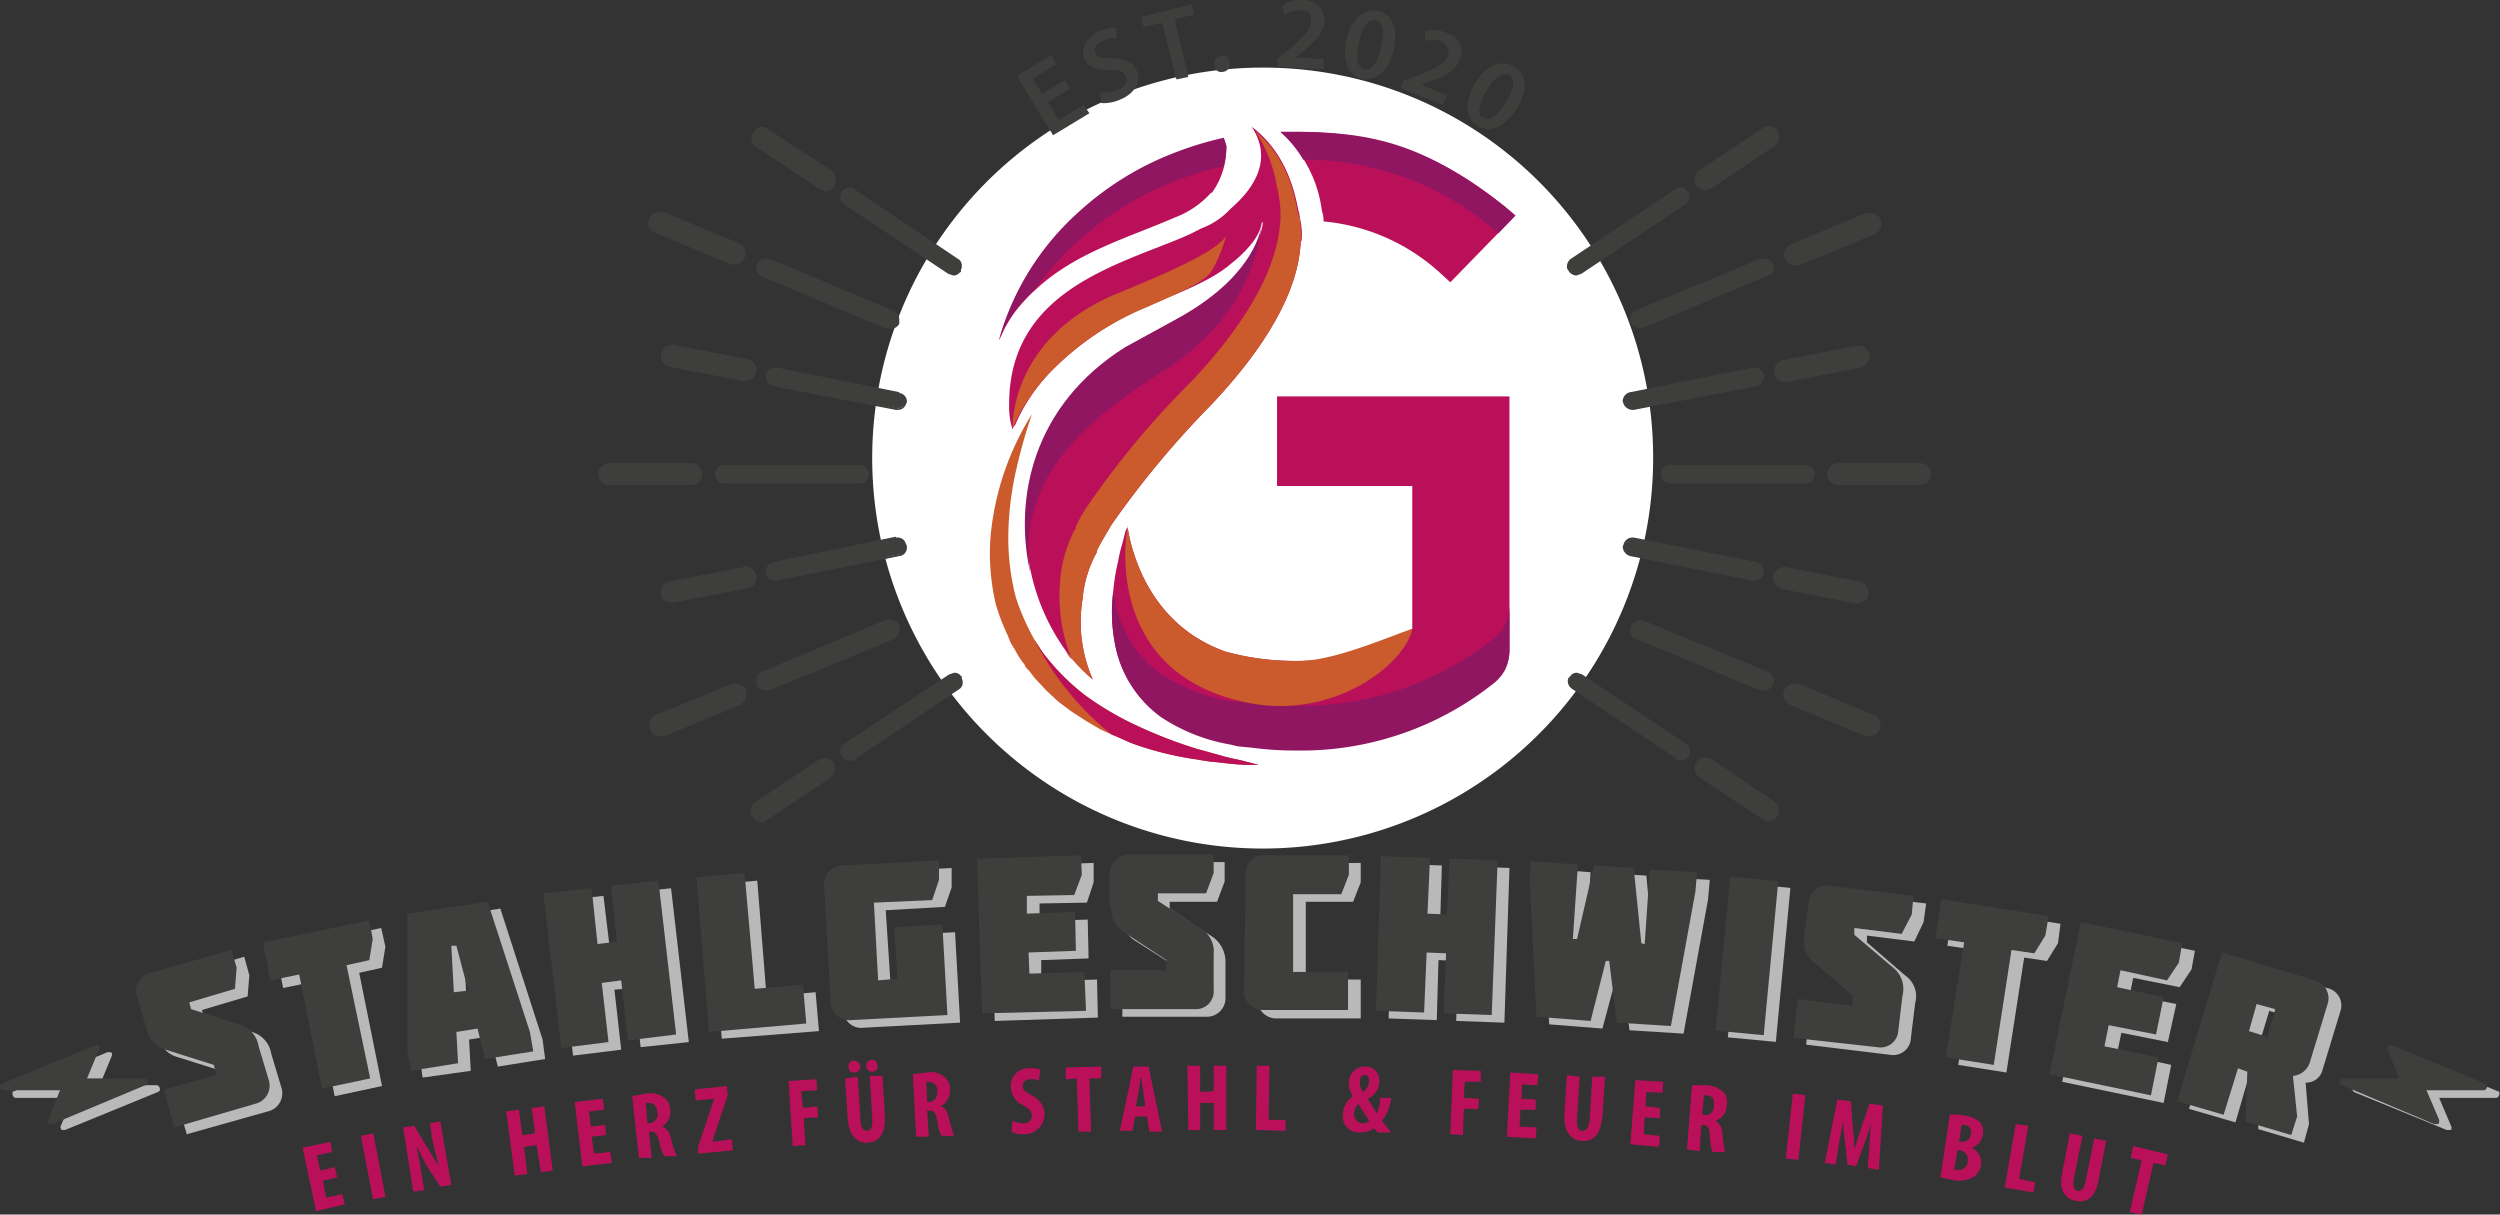 <svg id="Ebene_1" data-name="Ebene 1" xmlns="http://www.w3.org/2000/svg" viewBox="0 0 295.8 143.7"><rect x="0" y="0" width="295.8" height="143.7" fill="#333333" stroke="none"/><path d="M195.6,54.1A46.2,46.2,0,1,1,149.5,8a46.1,46.1,0,0,1,46.1,46.1" style="fill:#fff"/><polygon points="126.6 10.5 124 12.1 125.3 14.2 128.2 12.4 128.9 13.4 124.6 16 120.3 9 124.4 6.5 125 7.6 122.2 9.3 123.3 11.1 126 9.5 126.6 10.5" style="fill:#3e3e3d"/><path d="M130.2,10.9a4.1,4.1,0,0,0,2.1-.3c.8-.3,1.2-1,.9-1.6s-.8-.7-1.9-.7-2.5-.2-3-1.3.2-2.6,1.8-3.3a4.1,4.1,0,0,1,2-.4V4.5a3.9,3.9,0,0,0-1.6.3c-.9.4-1.1,1-.9,1.5s.8.6,2,.6,2.4.3,2.9,1.4,0,2.7-2,3.5a4.9,4.9,0,0,1-2.2.4Z" style="fill:#3e3e3d"/><polygon points="137.5 2.7 135.3 3.2 135 2 141 0.5 141.3 1.7 139 2.3 140.6 9.1 139.2 9.4 137.5 2.7" style="fill:#3e3e3d"/><path d="M144.7,8.5a.8.8,0,0,1-1-.8.9.9,0,0,1,.8-1.1c.5-.1.9.2,1,.8a.9.9,0,0,1-.8,1.1Z" style="fill:#3e3e3d"/><path d="M151.1,7.9V7l1-.8c1.9-1.6,2.9-2.5,3-3.6s-.3-1.3-1.4-1.4a2.9,2.9,0,0,0-1.7.6L151.7.7a3.4,3.4,0,0,1,2.5-.7,2.4,2.4,0,0,1,2.5,2.6C156.6,4,155.5,5,154,6.2l-.7.6h0l3.3.2V8.2Z" style="fill:#3e3e3d"/><path d="M161.4,8.2c.9.2,1.6-.8,2-2.6s.3-3-.6-3.2-1.6.7-2,2.6-.2,3,.6,3.2Zm-.3,1.1c-1.7-.4-2.3-2.3-1.8-4.6s2-3.8,3.8-3.4,2.3,2.3,1.8,4.6-1.9,3.8-3.8,3.4Z" style="fill:#3e3e3d"/><path d="M165.7,10.4l.4-.9,1.2-.4c2.4-.9,3.6-1.5,4-2.4a1.4,1.4,0,0,0-.8-1.8,2.5,2.5,0,0,0-1.9,0V3.7a4,4,0,0,1,2.6.2,2.3,2.3,0,0,1,1.5,3.2c-.5,1.3-1.9,2-3.7,2.6l-.8.3h0l3,1.3-.5,1.1Z" style="fill:#3e3e3d"/><path d="M175.4,13.9c.8.5,1.8-.2,2.8-1.8s1.1-2.8.4-3.2-1.8.2-2.7,1.8-1.2,2.8-.5,3.2Zm-.6,1c-1.5-1-1.5-2.9-.3-5s3.1-3,4.7-2,1.5,2.9.3,4.9-3.1,3.1-4.7,2.1Z" style="fill:#3e3e3d"/><path d="M153.2,46.9h-2.1V57.5h16V74.4a26.7,26.7,0,0,1-13.8,3.8h-.2a30.5,30.5,0,0,1-8.1-1.1c-10.2-3.6-11.5-14.2-11.6-14.9v.2h0a2.1,2.1,0,0,0-.3.7l-.3,1.2a16,16,0,0,0-.5,2.1,23.2,23.2,0,0,0-.6,3.8,19.7,19.7,0,0,0,.3,6.4,13.5,13.5,0,0,0,5.3,8.1,22.9,22.9,0,0,0,8.3,3.3h.8l2,.3h0a35.9,35.9,0,0,0,4.7.3h.1a37.1,37.1,0,0,0,23.6-7.9,5.3,5.3,0,0,0,1.2-1.4,5.3,5.3,0,0,0,.6-2.4V46.9Z" style="fill:#ba105a"/><polygon points="118.4 64.5 118.4 64.5 118.4 64.5 118.4 64.5" style="fill:#ba105a"/><polygon points="129.1 66.7 129.1 66.8 129.1 66.7 129.1 66.7" style="fill:#ba105a"/><path d="M131.5,62.1a31.8,31.8,0,0,0-1.7,3c.5-1,1.1-2,1.7-3" style="fill:#ba105a"/><path d="M143.4,22.8h-.1a11,11,0,0,1-4.2,2.9c-5.8,2.5-11.9,4.2-16.6,8.6a19.5,19.5,0,0,0-2.4,2.6,14.8,14.8,0,0,0-1.3,2.1l-.6,1.3a31.8,31.8,0,0,1,9.3-15,35.8,35.8,0,0,1,11.4-7.1,40.2,40.2,0,0,1,5.9-1.8l.3.9a9.1,9.1,0,0,1-1.7,5.5" style="fill:#ba105a"/><path d="M179.3,25.5l-7.7,7.9-1.2-1.1a23.6,23.6,0,0,0-13.8-6.1v-.3a4.4,4.4,0,0,0-.2-1,15,15,0,0,0-4.9-9.3h1.7c9.7,0,16.9,2.4,24.8,8.8l1.3,1.1" style="fill:#ba105a"/><path d="M148.9,90.5a25.5,25.5,0,0,1-3.9-.2l-1.9-.2-1.9-.3a38.3,38.3,0,0,1-7.4-1.9l-1.8-.8-.5-.2-1.3-.6-1.7-1-1.7-1.1L125.2,83l-1.4-1.3-1.4-1.5-.6-.8-.4-.4-.2-.4a9.9,9.9,0,0,1-1.1-1.7l-.5-.8-.4-1a23.5,23.5,0,0,1-1.4-3.7,26.4,26.4,0,0,1-.6-7.9A32.9,32.9,0,0,1,122.1,49a64.4,64.4,0,0,0-2,7.2,37.2,37.2,0,0,0-.8,7.4,28.2,28.2,0,0,0,.9,7.1,28.1,28.1,0,0,0,2.2,5l.9,1.4a26.8,26.8,0,0,0,5,5.1,35.9,35.9,0,0,0,6.3,3.7,53.4,53.4,0,0,0,7,2.7l1.8.5,1.8.5.9.2.9.2,1.9.5" style="fill:#cb5a2c"/><path d="M153.9,28.6h0c-.2,4.6-2.7,10.9-10.5,19.2a110.4,110.4,0,0,0-11.9,14.3,31.8,31.8,0,0,0-1.7,3v.2h0a13.7,13.7,0,0,0-1.7,5.5,16.9,16.9,0,0,0,1.2,9.6,20.6,20.6,0,0,1-2.9-3,24.9,24.9,0,0,1-4.4-9.6c-2-9,.4-19.9,11.2-26.7l6.2-3.4c8.4-4.6,9.8-9.7,10-11.2v-.2h-.1c-.2,1.6-1.6,3.1-2.8,4.2l-1.2,1a17.5,17.5,0,0,1-2.9,1.8c-2.1,1.1-4.3,1.9-6.5,2.9a34,34,0,0,0-11.1,7.3,21.3,21.3,0,0,0-4.7,6.8l-.2.2a1,1,0,0,1-.1.3,8.8,8.8,0,0,1-.4-2.8h0c-.1-13.4,12.4-16.5,20.5-19.9l.9-.4,1.4-.7a8.8,8.8,0,0,0,3.4-2.3c2.9-2.5,5-5.9,2.5-9.7,2.4,1.8,4.6,4.8,5.5,9.8a4.4,4.4,0,0,1,.2,1,7.8,7.8,0,0,1,.2,2.7" style="fill:#ba105a"/><path d="M153.9,28.6h0c-.2,4.6-2.7,10.9-10.5,19.2a110.4,110.4,0,0,0-11.9,14.3c-.6,1.1-1.2,2-1.7,3v.2h0a13.7,13.7,0,0,0-1.7,5.5,16.9,16.9,0,0,0,1.2,9.6,20.6,20.6,0,0,1-2.9-3L126,77c.2.2.5.8.8,1a20.2,20.2,0,0,1-1.3-9.9,15.5,15.5,0,0,1,1.7-5.5h.1v-.3a18.1,18.1,0,0,1,1.7-2.9A102.7,102.7,0,0,1,141,45.1c7.8-8.3,10.3-14.6,10.5-19.2h0a11.4,11.4,0,0,0-.2-2.7,3.6,3.6,0,0,0-.2-1,16.5,16.5,0,0,0-2.6-6.7c2.2,1.8,4.2,4.7,5,9.4l.3,1a11.7,11.7,0,0,1,.1,2.7" style="fill:#cb5a2c"/><path d="M178.6,71.9V77a5.3,5.3,0,0,1-.6,2.4,5.3,5.3,0,0,1-1.2,1.4,36.6,36.6,0,0,1-23.6,8h-.1a35.9,35.9,0,0,1-4.7-.3h0l-2-.2h0l-.8-.2a21.3,21.3,0,0,1-8.3-3.3,13.7,13.7,0,0,1-5.3-8.3,19.6,19.6,0,0,1-.3-6.4v-.4l.3,1.7a13.7,13.7,0,0,0,5.3,8.3,22.9,22.9,0,0,0,8.3,3.3h.8l2,.2h0a35.9,35.9,0,0,0,4.7.3h.1a36.6,36.6,0,0,0,23.6-8,5.3,5.3,0,0,0,1.2-1.4,5.3,5.3,0,0,0,.6-2.4" style="fill:#911662"/><path d="M149.3,26.5c-.9,7.3-4.8,13.1-12.1,17.7S120.1,56,121.9,67.8c-2-9,.4-19.9,11.2-26.7l6.2-3.4c8.4-4.6,9.8-9.7,10-11.2" style="fill:#911662"/><path d="M148.9,90.5a25.5,25.5,0,0,1-3.9-.2l-1.9-.2-1.9-.3a38.3,38.3,0,0,1-7.4-1.9l-1.8-.8-.5-.2a34.6,34.6,0,0,1-9.1-11.2l.9,1.4a26.8,26.8,0,0,0,5,5.1,35.9,35.9,0,0,0,6.3,3.7,53.4,53.4,0,0,0,7,2.7l1.8.5,1.8.5.9.2.9.2,1.9.5" style="fill:#ba105a"/><path d="M167.1,74.4c-.8,4.1-9.1,10.7-19.2,8.8C131.2,80,133,64.5,133.4,62.4h0v-.2c.1.7,1.4,11.3,11.6,14.9a30.5,30.5,0,0,0,8.1,1.1h.2c4.1.2,11.1-2.9,13.8-3.8" style="fill:#cb5a2c"/><polygon points="129.1 66.7 129.1 66.7 129.1 66.7 129.1 66.8 129.1 66.8 129.1 66.7" style="fill:#fff"/><polygon points="129.1 66.7 129.1 66.7 129.1 66.8 129.1 66.7" style="fill:#ba105a"/><path d="M148.6,28.7a7,7,0,0,1-.9,1.6,6.5,6.5,0,0,0,.9-1.6" style="fill:#fff"/><path d="M133.4,62.2c0,.1-.1.2-.1.3h.1v-.2" style="fill:#fff"/><polygon points="133.4 62.4 133.3 62.5 133.3 62.5 133.4 62.4 133.4 62.4" style="fill:#ba105a"/><polygon points="133.4 62.2 133.4 62.2 133.4 62.4 133.4 62.4 133.4 62.4 133.4 62.4 133.4 62.4 133.4 62.2" style="fill:#cb5a2c"/><path d="M145.1,27.9s-1,3.4-2.1,4.6-5,2.8-7.2,3.8a34,34,0,0,0-11.1,7.3,23.3,23.3,0,0,0-4.8,6.8.3.3,0,0,1-.1.2c0-.7,0-10.9,12.7-16,9.1-3.7,11.7-5.4,12.6-6.7" style="fill:#cb5a2c"/><path d="M144.8,19.7a30.9,30.9,0,0,0-5.9,1.8,35.8,35.8,0,0,0-11.4,7.1,32.9,32.9,0,0,0-5,5.6h0a19.5,19.5,0,0,0-2.4,2.6,14.8,14.8,0,0,0-1.3,2.1l-.6,1.3a31.8,31.8,0,0,1,9.3-15,35.8,35.8,0,0,1,11.4-7.1,40.2,40.2,0,0,1,5.9-1.8l.3.9a9.9,9.9,0,0,1-.3,2.4" style="fill:#911662"/><path d="M179.3,25.5l-2,2.1a34.9,34.9,0,0,0-23.1-8.7,12.9,12.9,0,0,0-2.7-3.3h1.7c9.7,0,15.6,1.7,24.8,8.8l1.3,1.1" style="fill:#911662"/><path d="M208.8,81.4a1,1,0,0,0,.8-.5,1,1,0,0,0-.5-1.1l-14.8-6.1a.8.8,0,0,0-1.1.4.9.9,0,0,0,.5,1.2l14.7,6.1h.4" style="fill:#3e3e3d"/><path d="M208.8,81.4v.3a1.2,1.2,0,0,0,1-.7c0-.1.1-.3.1-.4a1.2,1.2,0,0,0-.7-1.1l-14.8-6.1H194a1.1,1.1,0,0,0-1,.7.9.9,0,0,0-.1.5,1,1,0,0,0,.7,1l14.7,6.1v0h.5v-.5h-.3L193.8,75a.5.5,0,0,1-.4-.5v-.3a.8.8,0,0,1,.6-.4h.2L209,80a.7.7,0,0,1,.4.6v.2a.7.7,0,0,1-.5.4Z" style="fill:#3e3e3d"/><path d="M214.5,56.1a.9.9,0,0,0-.9-.9h-16a.9.9,0,0,0,0,1.8h16a.9.9,0,0,0,.9-.9" style="fill:#3e3e3d"/><path d="M214.5,56.1h.2a1.1,1.1,0,0,0-1.1-1.1h-16a1.1,1.1,0,1,0,0,2.2h16a1.1,1.1,0,0,0,1.1-1.1h-.5a.6.6,0,0,1-.6.6h-16a.6.6,0,1,1,0-1.2h16a.6.6,0,0,1,.6.6Z" style="fill:#3e3e3d"/><path d="M200.9,21.9a1,1,0,0,0,.9.4c.2,0,.4,0,.5-.2l7.5-4.9a1.2,1.2,0,0,0,.3-1.5,1.1,1.1,0,0,0-1.5-.2l-7.4,4.9a1.1,1.1,0,0,0-.3,1.5" style="fill:#3e3e3d"/><path d="M200.9,21.9h-.2a1.3,1.3,0,0,0,1.1.6l.7-.2,7.4-5a1.4,1.4,0,0,0,.6-1.1,1.9,1.9,0,0,0-.2-.7,1.4,1.4,0,0,0-1.1-.6,1.1,1.1,0,0,0-.7.3L201,20.2a1.6,1.6,0,0,0-.5,1.1,1,1,0,0,0,.2.7h.2l.2-.2a.6.6,0,0,1-.1-.4.9.9,0,0,1,.3-.7l7.5-4.9.4-.2a.8.8,0,0,1,.6.4.7.7,0,0,1-.2,1.1l-7.4,4.9-.4.2a1,1,0,0,1-.7-.4Z" style="fill:#3e3e3d"/><path d="M198.3,89.6l.5.2a1.3,1.3,0,0,0,.7-.4,1,1,0,0,0-.3-1.2L187,80a.9.9,0,0,0-1.1.1l-.2.3a.9.9,0,0,0,.3,1Z" style="fill:#3e3e3d"/><path d="M198.3,89.6v.2c.1.2.4.2.6.2a1.2,1.2,0,0,0,.9-.5,1.4,1.4,0,0,0,.2-.6,1.2,1.2,0,0,0-.5-.9l-12.3-8.2-.6-.2a.9.9,0,0,0-.8.4h0l-.2.2h0a.6.6,0,0,0-.1.4,1.1,1.1,0,0,0,.5.9l12.3,8.2v-.4l-12.2-8.2a.5.5,0,0,1-.3-.5v-.2h-.1l.2-.2-.2-.2.2.2.4-.2h.3l12.3,8.2a.5.5,0,0,1,.3.5c0,.1-.1.2-.1.3a.5.5,0,0,1-.5.3h-.4Z" style="fill:#3e3e3d"/><path d="M212.4,31.2h.4l8.9-3.7a1.2,1.2,0,0,0,.6-1.4,1.1,1.1,0,0,0-1.4-.5L212,29.2a1,1,0,0,0-.6,1.3,1.2,1.2,0,0,0,1,.7" style="fill:#3e3e3d"/><path d="M212.4,31.2v.2h.5l8.9-3.7a1.3,1.3,0,0,0,.8-1.2,1.1,1.1,0,0,0-.1-.5,1.3,1.3,0,0,0-1.2-.8h-.5l-8.9,3.7a1.3,1.3,0,0,0-.8,1.2.7.7,0,0,0,.1.5,1.3,1.3,0,0,0,1.2.8v-.5a1,1,0,0,1-.8-.5v-.3a.8.8,0,0,1,.5-.7l8.9-3.7h.3a.8.8,0,0,1,.7.5.4.4,0,0,1,.1.3.8.8,0,0,1-.5.7l-8.9,3.7h-.3Z" style="fill:#3e3e3d"/><path d="M89.8,31.3a.8.8,0,0,0,.4,1.1L105,38.5h.3a.8.8,0,0,0,.8-.5.9.9,0,0,0-.4-1.2L90.9,30.8a.8.8,0,0,0-1.1.5" style="fill:#3e3e3d"/><path d="M89.8,31.3h-.3v.4a.9.9,0,0,0,.6,1l14.8,6.2v0h.4a1.1,1.1,0,0,0,1.1-.6v-.5a1.1,1.1,0,0,0-.6-1L91,30.6h-.4a1.2,1.2,0,0,0-1.1.7H90a.5.5,0,0,1,.6-.4h.2l14.8,6.1a.5.5,0,0,1,.3.5V38a.6.6,0,0,1-.6.3h-.2L90.3,32.2a.6.6,0,0,1-.3-.6v-.2Z" style="fill:#3e3e3d"/><path d="M101,22.6a.8.8,0,0,0-1.2.2,1,1,0,0,0,.3,1.2l12.2,8.2h.5a.9.9,0,0,0,.7-.3v-.2a.7.7,0,0,0-.3-1Z" style="fill:#3e3e3d"/><path d="M101,22.6l.2-.2a.7.7,0,0,0-.6-.2,1,1,0,0,0-1,.5,1.4,1.4,0,0,0-.2.6,1.2,1.2,0,0,0,.5.9l12.3,8.2.6.2a1,1,0,0,0,.8-.4h.1v-.3h0a.6.6,0,0,0,.1-.4.9.9,0,0,0-.5-.9l-12.2-8.2-.2.2v.2L113.2,31a.8.8,0,0,1,.2.5v.2h0l-.2.2h.1l-.5.2h-.3l-12.3-8.2a.5.5,0,0,1-.3-.5c0-.1.1-.2.1-.4l.6-.2h.3Z" style="fill:#3e3e3d"/><path d="M106.4,46.6,91.9,43.7a.9.9,0,0,0-.3,1.7L106,48.3h.2a.8.8,0,0,0,.8-.5.8.8,0,0,1,.1-.4.8.8,0,0,0-.7-.8" style="fill:#3e3e3d"/><path d="M106.4,46.6v-.2L92,43.5h-.3a1.1,1.1,0,0,0-1.1.9v.2a1.2,1.2,0,0,0,.9,1.1L106,48.5h.2a1,1,0,0,0,1-.7h0a.4.4,0,0,0,.1-.3h0a1,1,0,0,0-.9-1v.5a.6.6,0,0,1,.5.6h0v.3h0a.7.7,0,0,1-.6.4v0h-.1L91.6,45.2a.6.6,0,0,1-.5-.6h0a.7.7,0,0,1,.6-.5h.2l14.4,2.9Z" style="fill:#3e3e3d"/><path d="M90.9,67.8a.8.8,0,0,0,.8.7h.2l14.5-2.9a1,1,0,0,0,.7-.9.4.4,0,0,1-.1-.3.9.9,0,0,0-1-.5L91.6,66.8a.8.8,0,0,0-.7,1" style="fill:#3e3e3d"/><path d="M90.9,67.8h-.3a1.1,1.1,0,0,0,1.1.9h.2l14.5-2.9a1,1,0,0,0,.9-1.1h0a.4.4,0,0,0-.1-.3h0a1,1,0,0,0-1-.8H106v-.1L91.5,66.5a1.2,1.2,0,0,0-.9,1.1v.2h.5a.6.6,0,0,1,.5-.6l14.5-2.9h.1a.8.8,0,0,1,.6.4h0v.3h0a.6.6,0,0,1-.5.6L91.9,68.2h-.2v0a.7.7,0,0,1-.6-.5Z" style="fill:#3e3e3d"/><path d="M211.1,44.9h.2l8.8-1.8a1,1,0,1,0-.4-2l-8.8,1.8a1,1,0,0,0-.8,1.2,1,1,0,0,0,1,.8" style="fill:#3e3e3d"/><path d="M211.1,44.9v.3h.3l8.7-1.7a1.4,1.4,0,0,0,1.1-1.3v-.2h0a1.3,1.3,0,0,0-1.2-1.1h-.3l-8.7,1.7a1.4,1.4,0,0,0-1.1,1.3v.2a1.3,1.3,0,0,0,1.2,1.1h0v-.5a.9.9,0,0,1-.8-.7h0a.8.8,0,0,1,.7-.8l8.7-1.7h.2a.8.8,0,0,1,.8.7h0a.8.8,0,0,1-.7.8l-8.7,1.7h-.2Z" style="fill:#3e3e3d"/><path d="M112.3,80l-12.2,8.2a1,1,0,0,0-.3,1.2,1.2,1.2,0,0,0,.8.4l.4-.2,12.3-8.2a.7.7,0,0,0,.3-1l-.2-.3c-.2-.3-.7-.3-1.1-.1" style="fill:#3e3e3d"/><path d="M112.3,80v-.2L99.9,88a1.2,1.2,0,0,0-.5.9,1.4,1.4,0,0,0,.2.6,1.2,1.2,0,0,0,1,.5.7.7,0,0,0,.6-.2l12.2-8.2a.9.9,0,0,0,.5-.9.6.6,0,0,0-.1-.4h0V80h-.1a.9.9,0,0,0-.8-.4l-.6.2V80l.2.2h.3l.5.2v-.2l-.2.2.2.2h0v.2a.8.8,0,0,1-.2.5l-12.3,8.2h-.3l-.6-.3c0-.1-.1-.2-.1-.3a.5.5,0,0,1,.3-.5l12.3-8.2Z" style="fill:#3e3e3d"/><path d="M186.5,32.3h.5L199.2,24a1,1,0,0,0,.3-1.2.8.8,0,0,0-1.2-.2L186,30.8a.9.9,0,0,0-.3,1l.2.2a.7.7,0,0,0,.6.3" style="fill:#3e3e3d"/><path d="M186.5,32.3v.3l.6-.2,12.3-8.2a1.2,1.2,0,0,0,.5-.9,1.4,1.4,0,0,0-.2-.6,1,1,0,0,0-.9-.5c-.2,0-.5,0-.6.2l-12.3,8.2a1.1,1.1,0,0,0-.5.9.6.6,0,0,0,.1.4h0l.2.3h0a1.2,1.2,0,0,0,.8.4v-.5l-.4-.2h0l-.2-.2h.1v-.2a.5.5,0,0,1,.3-.5l12.2-8.2h.4l.5.2c0,.2.1.3.1.4a.5.5,0,0,1-.3.5L186.8,32h-.3Z" style="fill:#3e3e3d"/><path d="M209.6,31.3a1,1,0,0,0-1.2-.5l-14.7,6.1a.9.9,0,0,0,.3,1.7h.3l14.8-6.1a1,1,0,0,0,.5-1.1" style="fill:#3e3e3d"/><path d="M209.6,31.3h.2a1.2,1.2,0,0,0-1-.7h-.5l-14.7,6.1a1,1,0,0,0-.7,1,.9.9,0,0,0,.1.5,1,1,0,0,0,1,.6h.4v0l14.8-6.2a1,1,0,0,0,.7-1c0-.1-.1-.3-.1-.4h-.5v.2a.7.7,0,0,1-.4.6l-14.8,6.1H194a.7.7,0,0,1-.6-.3v-.3a.5.5,0,0,1,.4-.5l14.7-6.1h.3a.5.5,0,0,1,.5.4Z" style="fill:#3e3e3d"/><path d="M192.9,65.6l14.5,2.9h.2a.8.8,0,0,0,.8-.7.8.8,0,0,0-.6-1l-14.5-2.9a1,1,0,0,0-1,.5v.3a.9.9,0,0,0,.6.9" style="fill:#3e3e3d"/><path d="M192.9,65.6v.2l14.5,2.9h.2a1.1,1.1,0,0,0,1.1-.9v-.2a1.2,1.2,0,0,0-.9-1.1l-14.5-2.9v0h-.2a1.1,1.1,0,0,0-1,.8h0c0,.1-.1.2-.1.3h0a1.2,1.2,0,0,0,.9,1.1v-.5a.6.6,0,0,1-.5-.6h0v-.3h0c0-.2.3-.4.5-.4h.1L207.7,67a.6.6,0,0,1,.5.6h0a.6.6,0,0,1-.6.5v0h-.1L193,65.3Z" style="fill:#3e3e3d"/><path d="M84.8,56.1a.9.9,0,0,0,.9.9h16a.9.9,0,0,0,0-1.8h-16a.9.9,0,0,0-.9.9" style="fill:#3e3e3d"/><path d="M84.8,56.1h-.2a1.1,1.1,0,0,0,1.1,1.1h16a1.1,1.1,0,0,0,0-2.2h-16a1.1,1.1,0,0,0-1.1,1.1h.5a.6.6,0,0,1,.6-.6h16a.6.6,0,0,1,0,1.2h-16a.6.6,0,0,1-.6-.6Z" style="fill:#3e3e3d"/><path d="M208.4,44.4a.8.8,0,0,0-1-.7l-14.5,2.9a.9.9,0,0,0-.6.9v.3a1,1,0,0,0,.8.5h.2l14.5-2.9a.8.8,0,0,0,.6-1" style="fill:#3e3e3d"/><path d="M208.4,44.4h.3a1.1,1.1,0,0,0-1.1-.9h-.2v0l-14.5,2.9a1.1,1.1,0,0,0-.9,1.1h0c0,.1.1.2.1.3h0a1.2,1.2,0,0,0,1,.7h.2l14.5-2.8a1.2,1.2,0,0,0,.9-1.1v-.2h-.5a.6.6,0,0,1-.5.6L193.2,48h-.1v0a.7.7,0,0,1-.5-.4h0c0-.1-.1-.2-.1-.3h0a.6.6,0,0,1,.5-.6L207.5,44h.1a.6.6,0,0,1,.6.5Z" style="fill:#3e3e3d"/><path d="M90.6,81.4h.3l14.8-6.1a.9.9,0,0,0,.4-1.2.8.8,0,0,0-1.1-.4L90.2,79.8a.8.8,0,0,0-.4,1.1.8.8,0,0,0,.8.5" style="fill:#3e3e3d"/><path d="M90.6,81.4v.3H91l14.8-6.1a1.1,1.1,0,0,0,.6-1V74a1.2,1.2,0,0,0-1.1-.7h-.4L90.1,79.5a1.1,1.1,0,0,0-.6,1.1V81a1.2,1.2,0,0,0,1.1.7v-.5a.7.7,0,0,1-.6-.4v-.2a.6.6,0,0,1,.3-.6l14.8-6.1h.2a.7.7,0,0,1,.6.4v.3a.5.5,0,0,1-.3.5L90.8,81.1h-.2Z" style="fill:#3e3e3d"/><path d="M221.7,84.8l-8.9-3.7a1,1,0,0,0-1.4.6A1,1,0,0,0,212,83l8.9,3.7h.4a1.1,1.1,0,0,0,1-.6,1.1,1.1,0,0,0-.6-1.4" style="fill:#3e3e3d"/><path d="M221.7,84.8v-.2l-8.9-3.7h-.5a1.3,1.3,0,0,0-1.2.8.7.7,0,0,0-.1.5,1.4,1.4,0,0,0,.8,1.2l8.9,3.7h.5a1.3,1.3,0,0,0,1.2-.8,1.1,1.1,0,0,0,.1-.5,1.3,1.3,0,0,0-.8-1.2V85a1,1,0,0,1,.5.8.4.4,0,0,1-.1.3.8.8,0,0,1-.7.5H221v0l-8.9-3.7a.8.8,0,0,1-.5-.7v-.3a1,1,0,0,1,.8-.5h.3v0l8.9,3.7Z" style="fill:#3e3e3d"/><path d="M227.2,55.1h-9.7a1,1,0,0,0,0,2h9.7a1,1,0,0,0,0-2" style="fill:#3e3e3d"/><path d="M227.2,55.1v-.3h-9.7a1.3,1.3,0,0,0,0,2.6h9.7a1.3,1.3,0,1,0,0-2.6v.5a.8.8,0,0,1,0,1.6h-9.7a.8.8,0,0,1,0-1.6h9.7Z" style="fill:#3e3e3d"/><path d="M219.9,71.1a1,1,0,0,0,1-.8,1.2,1.2,0,0,0-.8-1.3l-8.8-1.7a1.1,1.1,0,0,0-1.2.8,1,1,0,0,0,.8,1.2l8.8,1.8Z" style="fill:#3e3e3d"/><path d="M219.9,71.1v.2a1.2,1.2,0,0,0,1.2-1v-.2a1.4,1.4,0,0,0-1.1-1.3l-8.7-1.7h-.3a1.3,1.3,0,0,0-1.2,1.1v.2a1.4,1.4,0,0,0,1.1,1.3l8.7,1.7h.3v-.4h-.2L211,69.1a.8.8,0,0,1-.7-.8h0a.9.9,0,0,1,.8-.7h.2l8.7,1.7a.8.8,0,0,1,.7.8h0a.8.8,0,0,1-.8.6Z" style="fill:#3e3e3d"/><path d="M202.3,90a1.1,1.1,0,0,0-1.4.3,1.1,1.1,0,0,0,.3,1.5l7.4,4.9a.7.7,0,0,0,.6.2,1.2,1.2,0,0,0,.9-.5,1.1,1.1,0,0,0-.3-1.4Z" style="fill:#3e3e3d"/><path d="M202.3,90l.2-.2-.7-.2a1.3,1.3,0,0,0-1.1.6,1,1,0,0,0-.2.7,1.4,1.4,0,0,0,.6,1.1l7.4,4.9a1.1,1.1,0,0,0,.7.3,1.4,1.4,0,0,0,1.1-.6,1.9,1.9,0,0,0,.2-.7,1.4,1.4,0,0,0-.6-1.1l-7.4-5-.2.2v.3l7.4,4.9a.7.7,0,0,1,.2,1.1.7.7,0,0,1-.6.4.5.5,0,0,1-.4-.2l-7.5-4.9a.9.9,0,0,1-.3-.7.6.6,0,0,1,.1-.4.8.8,0,0,1,.7-.4l.4.2Z" style="fill:#3e3e3d"/><path d="M78.4,41.9a1,1,0,0,0,.8,1.2L88,44.9h.2a1,1,0,0,0,.2-2l-8.8-1.8a1.1,1.1,0,0,0-1.2.8" style="fill:#3e3e3d"/><path d="M78.4,41.9h-.2v.2a1.3,1.3,0,0,0,1,1.3L88,45.1h.2a1.5,1.5,0,0,0,1.3-1.1v-.2a1.3,1.3,0,0,0-1-1.3l-8.8-1.7h-.3a1.3,1.3,0,0,0-1.2,1.1h.5a.8.8,0,0,1,.7-.7h.2l8.8,1.7a.9.9,0,0,1,.6.8h0a.8.8,0,0,1-.8.7v0H88l-8.7-1.7a.8.8,0,0,1-.6-.8h-.3Z" style="fill:#3e3e3d"/><path d="M97,22.1a.7.7,0,0,0,.6.2.9.9,0,0,0,.8-.4,1.1,1.1,0,0,0-.3-1.5l-7.4-4.9a1,1,0,0,0-1.4.2,1.1,1.1,0,0,0,.3,1.5Z" style="fill:#3e3e3d"/><path d="M97,22.1v.3l.7.2a1.1,1.1,0,0,0,1-.6,1,1,0,0,0,.2-.7,1.6,1.6,0,0,0-.5-1.1l-7.5-4.9a.9.9,0,0,0-.7-.3,1.1,1.1,0,0,0-1,.6,1.1,1.1,0,0,0-.3.7,1.4,1.4,0,0,0,.6,1.1l7.5,5v-.5L89.7,17a1,1,0,0,1-.4-.7.8.8,0,0,1,.2-.4.8.8,0,0,1,.6-.4l.5.2L98,20.6a.9.9,0,0,1,.3.7.6.6,0,0,1-.1.4.8.8,0,0,1-.6.4l-.5-.2Z" style="fill:#3e3e3d"/><path d="M82.8,56.1a.9.9,0,0,0-1-1H72.1a1,1,0,0,0,0,2h9.7a.9.9,0,0,0,1-1" style="fill:#3e3e3d"/><path d="M82.8,56.1h.3a1.3,1.3,0,0,0-1.3-1.3H72.1a1.3,1.3,0,0,0,0,2.6h9.7a1.3,1.3,0,0,0,1.3-1.3h-.5a.9.9,0,0,1-.8.8H72.1a.8.8,0,0,1,0-1.6h9.7a.9.9,0,0,1,.8.8Z" style="fill:#3e3e3d"/><path d="M77.6,27.4l9,3.7H87a1,1,0,0,0,.9-.7,1,1,0,0,0-.5-1.3l-9-3.7a.9.9,0,0,0-1.3.5,1,1,0,0,0,.5,1.4" style="fill:#3e3e3d"/><path d="M77.6,27.4v.2l9,3.7H87a1.2,1.2,0,0,0,1.1-.8.7.7,0,0,0,.1-.5,1.4,1.4,0,0,0-.7-1.2l-9-3.7H78a1.3,1.3,0,0,0-1.2.8,4.3,4.3,0,0,1-.1.5,1.3,1.3,0,0,0,.8,1.2v-.5a.8.8,0,0,1-.5-.7v-.3a.8.8,0,0,1,.7-.5h.3l9,3.7a.7.7,0,0,1,.4.7v.3a.8.8,0,0,1-.7.5h-.3v0l-9-3.7Z" style="fill:#3e3e3d"/><path d="M88,67.3,79.2,69a1.2,1.2,0,0,0-.8,1.3,1.1,1.1,0,0,0,1,.8h.2l8.8-1.8a1,1,0,0,0,.8-1.2,1,1,0,0,0-1.2-.8" style="fill:#3e3e3d"/><path d="M88,67.3v-.2l-8.8,1.7a1.3,1.3,0,0,0-1,1.3v.2a1.2,1.2,0,0,0,1.2,1h.3l8.8-1.7a1.3,1.3,0,0,0,1-1.3v-.2A1.5,1.5,0,0,0,88.2,67H88v.5h.1a.8.8,0,0,1,.8.7h0a.9.9,0,0,1-.6.8l-8.8,1.7h-.2v-.1a.7.7,0,0,1-.7-.6h0a.8.8,0,0,1,.6-.8l8.8-1.7h0Z" style="fill:#3e3e3d"/><path d="M98.4,90.3A1.1,1.1,0,0,0,97,90l-7.4,5a1,1,0,0,0-.3,1.4,1,1,0,0,0,.8.5.7.7,0,0,0,.6-.2l7.4-4.9a1.1,1.1,0,0,0,.3-1.5" style="fill:#3e3e3d"/><path d="M98.4,90.3h.2a1.1,1.1,0,0,0-1-.6l-.8.2h.1l-7.5,5a1.4,1.4,0,0,0-.6,1.1,1.1,1.1,0,0,0,.3.7,1.1,1.1,0,0,0,1,.6.9.9,0,0,0,.7-.3L98.3,92a1.6,1.6,0,0,0,.5-1.1,1,1,0,0,0-.2-.7h-.2l-.2.2a.6.6,0,0,1,.1.4.9.9,0,0,1-.3.7l-7.4,4.9-.5.2a.8.8,0,0,1-.6-.4l-.2-.4a1,1,0,0,1,.4-.7l7.4-4.9h0l.5-.2a.6.6,0,0,1,.6.4Z" style="fill:#3e3e3d"/><path d="M86.6,81.1l-9,3.7a1,1,0,0,0-.5,1.4.9.9,0,0,0,.9.6h.4l9-3.7a1,1,0,0,0,.5-1.3,1,1,0,0,0-1.3-.6" style="fill:#3e3e3d"/><path d="M86.6,81.1v-.2l-9,3.7a1.3,1.3,0,0,0-.8,1.2,4.3,4.3,0,0,1,.1.5,1.3,1.3,0,0,0,1.2.8h.5l9-3.7a1.5,1.5,0,0,0,.7-1.2v-.5a1.4,1.4,0,0,0-1.2-.8h-.5v.4H87a.8.8,0,0,1,.7.5v.3a.7.7,0,0,1-.4.7l-9,3.7v0H78a.8.8,0,0,1-.7-.5c0-.1-.1-.2-.1-.3a1,1,0,0,1,.5-.8l9-3.7Z" style="fill:#3e3e3d"/><path d="M18.7,122.5l-1-3.7a2.1,2.1,0,0,1,1.6-2.8l9.6-2.8.6,2.2-.2,2.5-5.4,1.6.2.8,5.7,1.8a3.2,3.2,0,0,1,2.3,2.6l1.2,4a2.2,2.2,0,0,1-1.6,2.8l-9.6,2.7-1.3-4.4,6.3-1.8-.3-1.1-5.7-1.8a3.2,3.2,0,0,1-2.4-2.6" style="fill:#b9b9ba"/><polygon points="33.5 116.9 32.6 112.4 45.1 109.8 45.6 112 45.2 114.5 42.5 115.1 45.2 128.5 39.6 129.7 36.9 116.2 33.5 116.9" style="fill:#b9b9ba"/><path d="M56.8,118.1l-1.3-5.3h-.6l.3,5.5Zm2.4-10.6,5,15.5.3,2.3-5.6.9-.9-3.6-2.5.4.2,3.7-5.7.8-.3-2.2V109Z" style="fill:#b9b9ba"/><polygon points="74.5 112.3 73.7 105.7 79.4 105.1 81.5 123.3 75.8 123.9 75 116.9 72.7 117.1 73.5 124.2 67.8 124.9 65.8 106.6 71.4 106 72.2 112.6 74.5 112.3" style="fill:#b9b9ba"/><polygon points="83.9 104.7 89.6 104.2 90.7 117.9 96.5 117.4 96.9 122 85.4 122.9 83.9 104.7" style="fill:#b9b9ba"/><path d="M112.6,102.7V105l-.8,2.3-7,.4.6,9.2,2.2-.2-.3-6.1,5.7-.3.6,10.7-11.4.6a2.1,2.1,0,0,1-2.4-2.1l-.8-13.8a2.2,2.2,0,0,1,2.2-2.4Z" style="fill:#b9b9ba"/><polygon points="117.7 120.8 117.1 102.5 129.4 102.1 129.4 104.4 128.6 106.8 123 106.9 123 109 128.7 108.8 128.8 113.4 123.2 113.6 123.2 116.1 129.8 115.9 129.9 120.4 117.7 120.8" style="fill:#b9b9ba"/><path d="M132.7,108.2v-3.9A2.2,2.2,0,0,1,135,102h9.9v2.3l-.9,2.4h-5.6v.8l5,3.3a3.6,3.6,0,0,1,1.6,3.1V118a2.2,2.2,0,0,1-2.3,2.3h-9.9v-4.6h6.5v-1.2l-5-3.2a3.4,3.4,0,0,1-1.6-3.1" style="fill:#b9b9ba"/><path d="M161,102.1v2.3l-.9,2.3h-5.6v9.2h6.5v4.6h-9.9a2.2,2.2,0,0,1-2.3-2.3l.2-13.8a2.1,2.1,0,0,1,2.3-2.2Z" style="fill:#b9b9ba"/><polygon points="172.7 109.1 172.9 102.5 178.6 102.7 178 121 172.3 120.8 172.5 113.7 170.2 113.6 170 120.7 164.3 120.5 164.9 102.2 170.6 102.4 170.4 109 172.7 109.1" style="fill:#b9b9ba"/><polygon points="194.8 103.6 195.6 112.5 196.1 112.6 196.7 103.8 202.3 104.1 202.1 106.4 199.2 122.3 192.8 121.9 191.9 114.6 191.5 114.6 189.6 121.7 183.3 121.2 182.4 105.1 182.6 102.8 188.2 103.2 187.6 112 188 112 190 103.3 194.8 103.6" style="fill:#b9b9ba"/><rect x="199" y="111.1" width="18.3" height="5.71" transform="translate(75.1 310.4) rotate(-84.6)" style="fill:#b9b9ba"/><path d="M215,111.5l.5-3.8a2.1,2.1,0,0,1,2.5-2l9.9,1.2-.3,2.2-1.1,2.3-5.6-.7v.8l4.5,3.9a3,3,0,0,1,1.2,3.3l-.5,4.1a2.1,2.1,0,0,1-2.5,2l-9.9-1.2.5-4.5,6.5.8v-1.2l-4.5-3.9a3,3,0,0,1-1.2-3.3" style="fill:#b9b9ba"/><polygon points="230.4 111.9 231.2 107.3 243.8 109.3 243.5 111.6 242.2 113.7 239.5 113.3 237.4 126.9 231.7 126 233.8 112.4 230.4 111.9" style="fill:#b9b9ba"/><polygon points="244 128 247.7 110 259.7 112.5 259.3 114.7 257.9 116.8 252.4 115.7 252 117.7 257.5 118.8 256.5 123.3 251 122.2 250.5 124.6 256.9 126 256 130.5 244 128" style="fill:#b9b9ba"/><path d="M268.5,119.6l-1,3.3,2.2.7,1-3.3Zm6.8-2.7a2.1,2.1,0,0,1,1.6,2.8l-2.1,6.9a2,2,0,0,1-2,1.5l.4,4.9-.6,2.2-5.4-1.6v-5.9l-1.1-.4-1.6,5.5-5.5-1.6,5.2-17.6Z" style="fill:#b9b9ba"/><path d="M8.6,129.9H1.9a.4.4,0,0,1-.4-.4c-.1-.2,0-.4.2-.4l11-4.6h.4c.2.1.2.3.1.5l-1.4,3.4h6.7a.4.4,0,0,1,.4.4c.1.1,0,.3-.2.4l-11,4.5H7.3c-.1-.2-.2-.3-.1-.5Z" style="fill:#b9b9ba"/><path d="M288.6,129.9h6.7a.4.4,0,0,0,.4-.4c.1-.2,0-.4-.2-.4l-11-4.6h-.4a.4.4,0,0,0-.1.5l1.4,3.4h-6.7a.4.4,0,0,0-.4.4.8.8,0,0,0,.2.4l11,4.5h.5a.5.5,0,0,0,0-.5Z" style="fill:#b9b9ba"/><polygon points="39.9 139.3 38.2 139.7 38.6 141.7 40.5 141.3 40.8 142.5 37.4 143.3 35.8 135.8 39.1 135.1 39.3 136.3 37.5 136.7 37.9 138.5 39.6 138.1 39.9 139.3" style="fill:#ba105a"/><rect x="43.3" y="134.2" width="1.5" height="7.64" transform="translate(-25.2 10.8) rotate(-10.9)" style="fill:#ba105a"/><path d="M48.9,141l-1.2-7.6,1.3-.2,1.7,2.8,1.2,2h0l-.8-3.4-.2-1.7,1.2-.2,1.3,7.5-1.3.2-1.7-2.6-1.1-2.2h0c.1.8.4,1.9.6,3.5l.3,1.7Z" style="fill:#ba105a"/><polygon points="61.4 131.3 61.8 134.3 63.3 134.1 62.9 131.1 64.4 130.9 65.4 138.5 64 138.7 63.5 135.5 62 135.7 62.4 138.9 60.9 139.1 59.9 131.5 61.4 131.3" style="fill:#ba105a"/><polygon points="71.7 134.3 70 134.5 70.3 136.5 72.2 136.3 72.4 137.6 68.9 138 68 130.4 71.3 130 71.5 131.3 69.7 131.5 69.9 133.3 71.6 133.1 71.7 134.3" style="fill:#ba105a"/><path d="M76.6,132.9h.3a1.1,1.1,0,0,0,.9-1.3c-.1-.7-.4-1.1-1-1.1h-.4Zm-1.8-3.2,1.6-.3a2.9,2.9,0,0,1,2.1.4,1.9,1.9,0,0,1,.8,1.5,2,2,0,0,1-1,2h0c.6.2.9.6,1.1,1.4a8.3,8.3,0,0,0,.7,2.1H78.6a5.1,5.1,0,0,1-.6-1.8c-.3-.9-.5-1.1-1-1.1h-.2l.3,3.1H75.6Z" style="fill:#ba105a"/><polygon points="82.6 135.7 84.5 130 84.5 130 82.3 130.2 82.2 128.9 86 128.5 86.1 129.6 84.3 135 84.3 135.1 86.6 134.8 86.7 136.1 82.6 136.5 82.6 135.7" style="fill:#ba105a"/><polygon points="93.3 127.9 96.6 127.7 96.7 129 94.8 129.1 95 131.1 96.7 130.9 96.8 132.2 95.1 132.3 95.3 135.5 93.8 135.6 93.3 127.9" style="fill:#ba105a"/><path d="M103.2,126.8a.7.7,0,0,1-.7-.7.7.7,0,0,1,.6-.7.6.6,0,0,1,.7.6.6.6,0,0,1-.6.8Zm-2.1.1c-.3.1-.7-.2-.7-.7s.3-.7.6-.7a.8.8,0,0,1,.8.7.7.7,0,0,1-.7.7Zm.4.5.3,4.9c0,1.2.4,1.5.8,1.5s.7-.4.6-1.6l-.3-4.9h1.5l.3,4.7c.1,2-.6,3.1-2,3.2s-2.3-1-2.4-2.9l-.3-4.7Z" style="fill:#ba105a"/><path d="M109.7,130.4h.3c.6-.1.9-.6.9-1.3a1,1,0,0,0-1-1.1h-.3Zm-1.7-3.3,1.7-.2a2.3,2.3,0,0,1,2,.5,1.8,1.8,0,0,1,.7,1.5,2.1,2.1,0,0,1-1.1,2h0c.6.2.8.6,1,1.5s.5,1.7.6,2h-1.5a4.4,4.4,0,0,1-.5-1.8c-.2-1-.4-1.2-.9-1.2h-.3l.2,3.1h-1.5Z" style="fill:#ba105a"/><path d="M119.8,132.6a2.8,2.8,0,0,0,1.3.3.9.9,0,0,0,1-.9c0-.6-.4-.8-1-1.2a2.5,2.5,0,0,1-1.5-2.1,2.1,2.1,0,0,1,2.3-2.3,2,2,0,0,1,1.2.2l-.2,1.3a1.4,1.4,0,0,0-1-.2.8.8,0,0,0-.9.8c0,.4.3.7,1.1,1.1a2.7,2.7,0,0,1,1.5,2.2,2.4,2.4,0,0,1-2.5,2.4,2.4,2.4,0,0,1-1.4-.3Z" style="fill:#ba105a"/><polygon points="127.4 127.6 126.1 127.7 126.1 126.3 130.3 126.2 130.3 127.6 128.9 127.6 129.1 133.9 127.6 133.9 127.4 127.6" style="fill:#ba105a"/><path d="M135.5,130.9l-.2-1.6c-.1-.5-.2-1.3-.3-1.8h-.1a9.9,9.9,0,0,1-.2,1.8l-.3,1.6Zm-1.2,1.2-.3,1.7h-1.5l1.6-7.6h1.8l1.6,7.7H136l-.3-1.8Z" style="fill:#ba105a"/><polygon points="142 126.1 142 129.2 143.6 129.1 143.6 126.1 145.1 126.1 145.1 133.7 143.6 133.7 143.6 130.5 142 130.5 142 133.7 140.6 133.7 140.5 126.1 142 126.1" style="fill:#ba105a"/><polygon points="148.7 126.1 150.2 126.1 150.1 132.5 152.1 132.5 152.1 133.8 148.6 133.7 148.7 126.1" style="fill:#ba105a"/><path d="M161.5,127.2c-.4,0-.6.3-.6.8a1.7,1.7,0,0,0,.4,1.2,1.9,1.9,0,0,0,.7-1.2c0-.4-.1-.8-.5-.8Zm-.3,5.7a1,1,0,0,0,.8-.3l-1.3-2a2.3,2.3,0,0,0-.5,1.1,1.1,1.1,0,0,0,1,1.2ZM163,134l-.4-.5a2.9,2.9,0,0,1-1.7.5,1.9,1.9,0,0,1-2-2.2,2.6,2.6,0,0,1,1.2-2.1h0a2.5,2.5,0,0,1-.5-1.6,1.9,1.9,0,0,1,2-1.9,1.6,1.6,0,0,1,1.6,1.7,2.2,2.2,0,0,1-1.4,2.1h0c.4.5.8,1.3,1.1,1.7a3.7,3.7,0,0,0,.4-1.8h1.3a5.1,5.1,0,0,1-1.1,2.7l1.1,1.4Z" style="fill:#ba105a"/><polygon points="171.9 126.6 175.2 126.7 175.2 128 173.3 128 173.2 129.9 175 130 174.9 131.2 173.2 131.2 173.1 134.3 171.6 134.2 171.9 126.6" style="fill:#ba105a"/><polygon points="181.7 131.3 179.9 131.3 179.8 133.3 181.8 133.4 181.7 134.7 178.3 134.5 178.7 126.9 182 127.1 181.9 128.4 180.1 128.3 180 130 181.7 130.1 181.7 131.3" style="fill:#ba105a"/><path d="M186.9,127.4l-.3,4.9c-.1,1.1.2,1.5.6,1.5s.8-.2.9-1.4l.3-5h1.5l-.3,4.7c-.2,2-1,3-2.4,2.9s-2.2-1.2-2.1-3.1l.3-4.7Z" style="fill:#ba105a"/><polygon points="196.4 132.3 194.6 132.2 194.5 134.2 196.4 134.4 196.3 135.7 192.9 135.4 193.5 127.8 196.8 128 196.7 129.3 194.8 129.2 194.7 130.9 196.4 131.1 196.4 132.3" style="fill:#ba105a"/><path d="M201.4,131.9h.3c.7.1,1.1-.4,1.1-1.1s-.1-1.1-.8-1.2h-.4Zm-1.2-3.5h1.7a3.3,3.3,0,0,1,2,.8,1.7,1.7,0,0,1,.4,1.6,1.9,1.9,0,0,1-1.3,1.8h0a1.9,1.9,0,0,1,.8,1.6,16.9,16.9,0,0,0,.3,2.1h-1.5a10.5,10.5,0,0,1-.3-1.9c0-.9-.2-1.2-.7-1.3h-.3l-.2,3.1-1.5-.2Z" style="fill:#ba105a"/><rect x="208.5" y="132.6" width="7.7" height="1.49" transform="translate(57.3 330.3) rotate(-83.9)" style="fill:#ba105a"/><path d="M221.2,135.5a21.1,21.1,0,0,1,.2-2.5h0l-.8,2.3-1,2.7-1-.2-.3-2.7a16.9,16.9,0,0,1-.2-2.5h0c-.2.9-.3,1.8-.5,2.6l-.4,2.6-1.3-.2,1.5-7.5,1.6.2.2,2.8c.1,1,.2,1.9.2,2.7h.1c.2-.8.5-1.6.8-2.6l.9-2.6,1.6.2-.5,7.6-1.3-.2Z" style="fill:#ba105a"/><path d="M231.8,135.1h.3a1,1,0,0,0,1.1-.9.9.9,0,0,0-.7-1.1h-.4Zm-.6,3.3h.4a1,1,0,0,0,1.2-.9,1.1,1.1,0,0,0-.9-1.4h-.3Zm-.5-6.5a5,5,0,0,1,1.7.1,3.3,3.3,0,0,1,1.9.8,1.9,1.9,0,0,1,.3,1.5,1.9,1.9,0,0,1-1.3,1.5h0a2,2,0,0,1,1.1,2,2.2,2.2,0,0,1-.8,1.4,3.4,3.4,0,0,1-2.6.4l-1.4-.3Z" style="fill:#ba105a"/><polygon points="238.5 133 240 133.2 238.9 139.5 240.8 139.9 240.6 141.1 237.2 140.5 238.5 133" style="fill:#ba105a"/><path d="M246.4,134.4l-1,4.9c-.2,1.1,0,1.5.4,1.6s.8-.2,1-1.3l1-4.9,1.4.3-.9,4.6c-.3,1.9-1.3,2.8-2.7,2.5s-2-1.5-1.6-3.3l.9-4.7Z" style="fill:#ba105a"/><polygon points="253.4 137.3 252.1 137 252.4 135.6 256.5 136.6 256.2 137.9 254.8 137.6 253.4 143.7 252 143.4 253.4 137.3" style="fill:#ba105a"/><path d="M17.3,121.6l-1.1-3.7a2.2,2.2,0,0,1,1.6-2.8l9.6-2.7.6,2.1-.2,2.5-5.4,1.6.2.8,5.7,1.8a3.2,3.2,0,0,1,2.3,2.6l1.2,4a2.2,2.2,0,0,1-1.6,2.8l-9.6,2.8-1.2-4.5,6.2-1.7-.3-1.2-5.7-1.8a3.2,3.2,0,0,1-2.3-2.6" style="fill:#3e3e3d"/><polygon points="32 116 31.1 111.5 43.7 108.9 44.1 111.1 43.7 113.6 41 114.2 43.8 127.6 38.1 128.8 35.4 115.3 32 116" style="fill:#3e3e3d"/><path d="M55.4,117.2,54,111.9h-.6l.3,5.5Zm2.3-10.5,5,15.4.4,2.3-5.7.9-.9-3.6-2.5.4.2,3.7-5.6.9-.4-2.3V108.1Z" style="fill:#3e3e3d"/><polygon points="73 111.4 72.3 104.8 77.9 104.2 80 122.4 74.3 123.1 73.5 116 71.2 116.3 72 123.3 66.4 124 64.3 105.7 70 105.1 70.7 111.7 73 111.4" style="fill:#3e3e3d"/><polygon points="82.4 103.8 88.1 103.3 89.3 117 95 116.5 95.4 121.1 83.9 122.1 82.4 103.8" style="fill:#3e3e3d"/><path d="M111.1,101.8v2.3l-.8,2.4-6.9.3.5,9.2,2.3-.2-.4-6.1,5.7-.3.6,10.7-11.4.6a2.2,2.2,0,0,1-2.4-2.1l-.8-13.8a2.2,2.2,0,0,1,2.2-2.4Z" style="fill:#3e3e3d"/><polygon points="116.2 119.9 115.6 101.6 127.9 101.2 128 103.5 127.1 105.9 121.5 106 121.5 108.1 127.2 107.9 127.3 112.5 121.7 112.7 121.8 115.2 128.3 115 128.5 119.6 116.2 119.9" style="fill:#3e3e3d"/><path d="M131.3,107.3v-3.9a2.3,2.3,0,0,1,2.3-2.3h10v2.2l-.9,2.4H137v.9l5,3.2a3.2,3.2,0,0,1,1.6,3.1v4.2a2.1,2.1,0,0,1-2.2,2.3h-10v-4.6h6.6v-1.2l-5-3.3a3.1,3.1,0,0,1-1.5-3.1" style="fill:#3e3e3d"/><path d="M159.6,101.2v2.3l-.9,2.3H153v9.2h6.5v4.5h-10a2.2,2.2,0,0,1-2.3-2.3l.2-13.8a2.1,2.1,0,0,1,2.3-2.2Z" style="fill:#3e3e3d"/><polygon points="171.2 108.2 171.5 101.6 177.2 101.8 176.5 120.1 170.8 119.9 171.1 112.8 168.8 112.7 168.5 119.8 162.8 119.6 163.4 101.3 169.2 101.5 168.9 108.1 171.2 108.2" style="fill:#3e3e3d"/><polygon points="193.3 102.7 194.2 111.6 194.6 111.7 195.2 102.9 200.8 103.2 200.6 105.5 197.7 121.4 191.3 121 190.4 113.7 190 113.7 188.2 120.8 181.8 120.3 181 104.2 181.1 101.9 186.7 102.3 186.1 111.1 186.6 111.1 188.6 102.4 193.3 102.7" style="fill:#3e3e3d"/><rect x="197.5" y="110.2" width="18.3" height="5.71" transform="translate(74.7 308.2) rotate(-84.6)" style="fill:#3e3e3d"/><path d="M213.5,110.6l.5-3.8a2.2,2.2,0,0,1,2.5-2l9.9,1.2-.2,2.2-1.2,2.3-5.6-.7v.8l4.6,3.9a3.2,3.2,0,0,1,1.1,3.3l-.5,4.2a2.1,2.1,0,0,1-2.5,1.9l-9.9-1.1.5-4.6,6.5.8v-1.2l-4.5-3.9c-1.2-1-1.3-1.8-1.2-3.3" style="fill:#3e3e3d"/><polygon points="229 111 229.7 106.4 242.4 108.4 242 110.7 240.7 112.8 238 112.4 235.9 126 230.2 125.1 232.4 111.5 229 111" style="fill:#3e3e3d"/><polygon points="242.5 127.1 246.2 109.1 258.2 111.6 257.8 113.9 256.4 116 250.9 114.8 250.5 116.8 256 118 255.1 122.4 249.5 121.3 249 123.8 255.4 125.1 254.5 129.6 242.5 127.1" style="fill:#3e3e3d"/><path d="M267,118.8l-.9,3.2,2.2.7.9-3.3Zm6.9-2.8a2.2,2.2,0,0,1,1.5,2.8l-2.1,6.9a2.3,2.3,0,0,1-2,1.6l.5,4.8-.7,2.2-5.4-1.6.2-5.9-1.1-.4-1.7,5.5-5.5-1.6,5.3-17.6Z" style="fill:#3e3e3d"/><path d="M7.1,129H.4a.4.4,0,0,1-.4-.4.5.5,0,0,1,.3-.4l10.9-4.5a.5.5,0,0,1,.5,0,.5.5,0,0,1,0,.5l-1.4,3.4h6.8c.2,0,.3.2.4.4s-.1.4-.3.4L6.2,133H5.8a.4.4,0,0,1-.1-.5Z" style="fill:#3e3e3d"/><path d="M287.1,129h6.8c.2,0,.3-.2.4-.4a.5.5,0,0,0-.3-.4l-10.9-4.5a.4.4,0,0,0-.5,0,.9.9,0,0,0-.1.5l1.4,3.4h-6.7c-.2,0-.3.2-.4.4s.1.4.3.4L288,133h.5a.7.7,0,0,0,.1-.5Z" style="fill:#3e3e3d"/></svg>